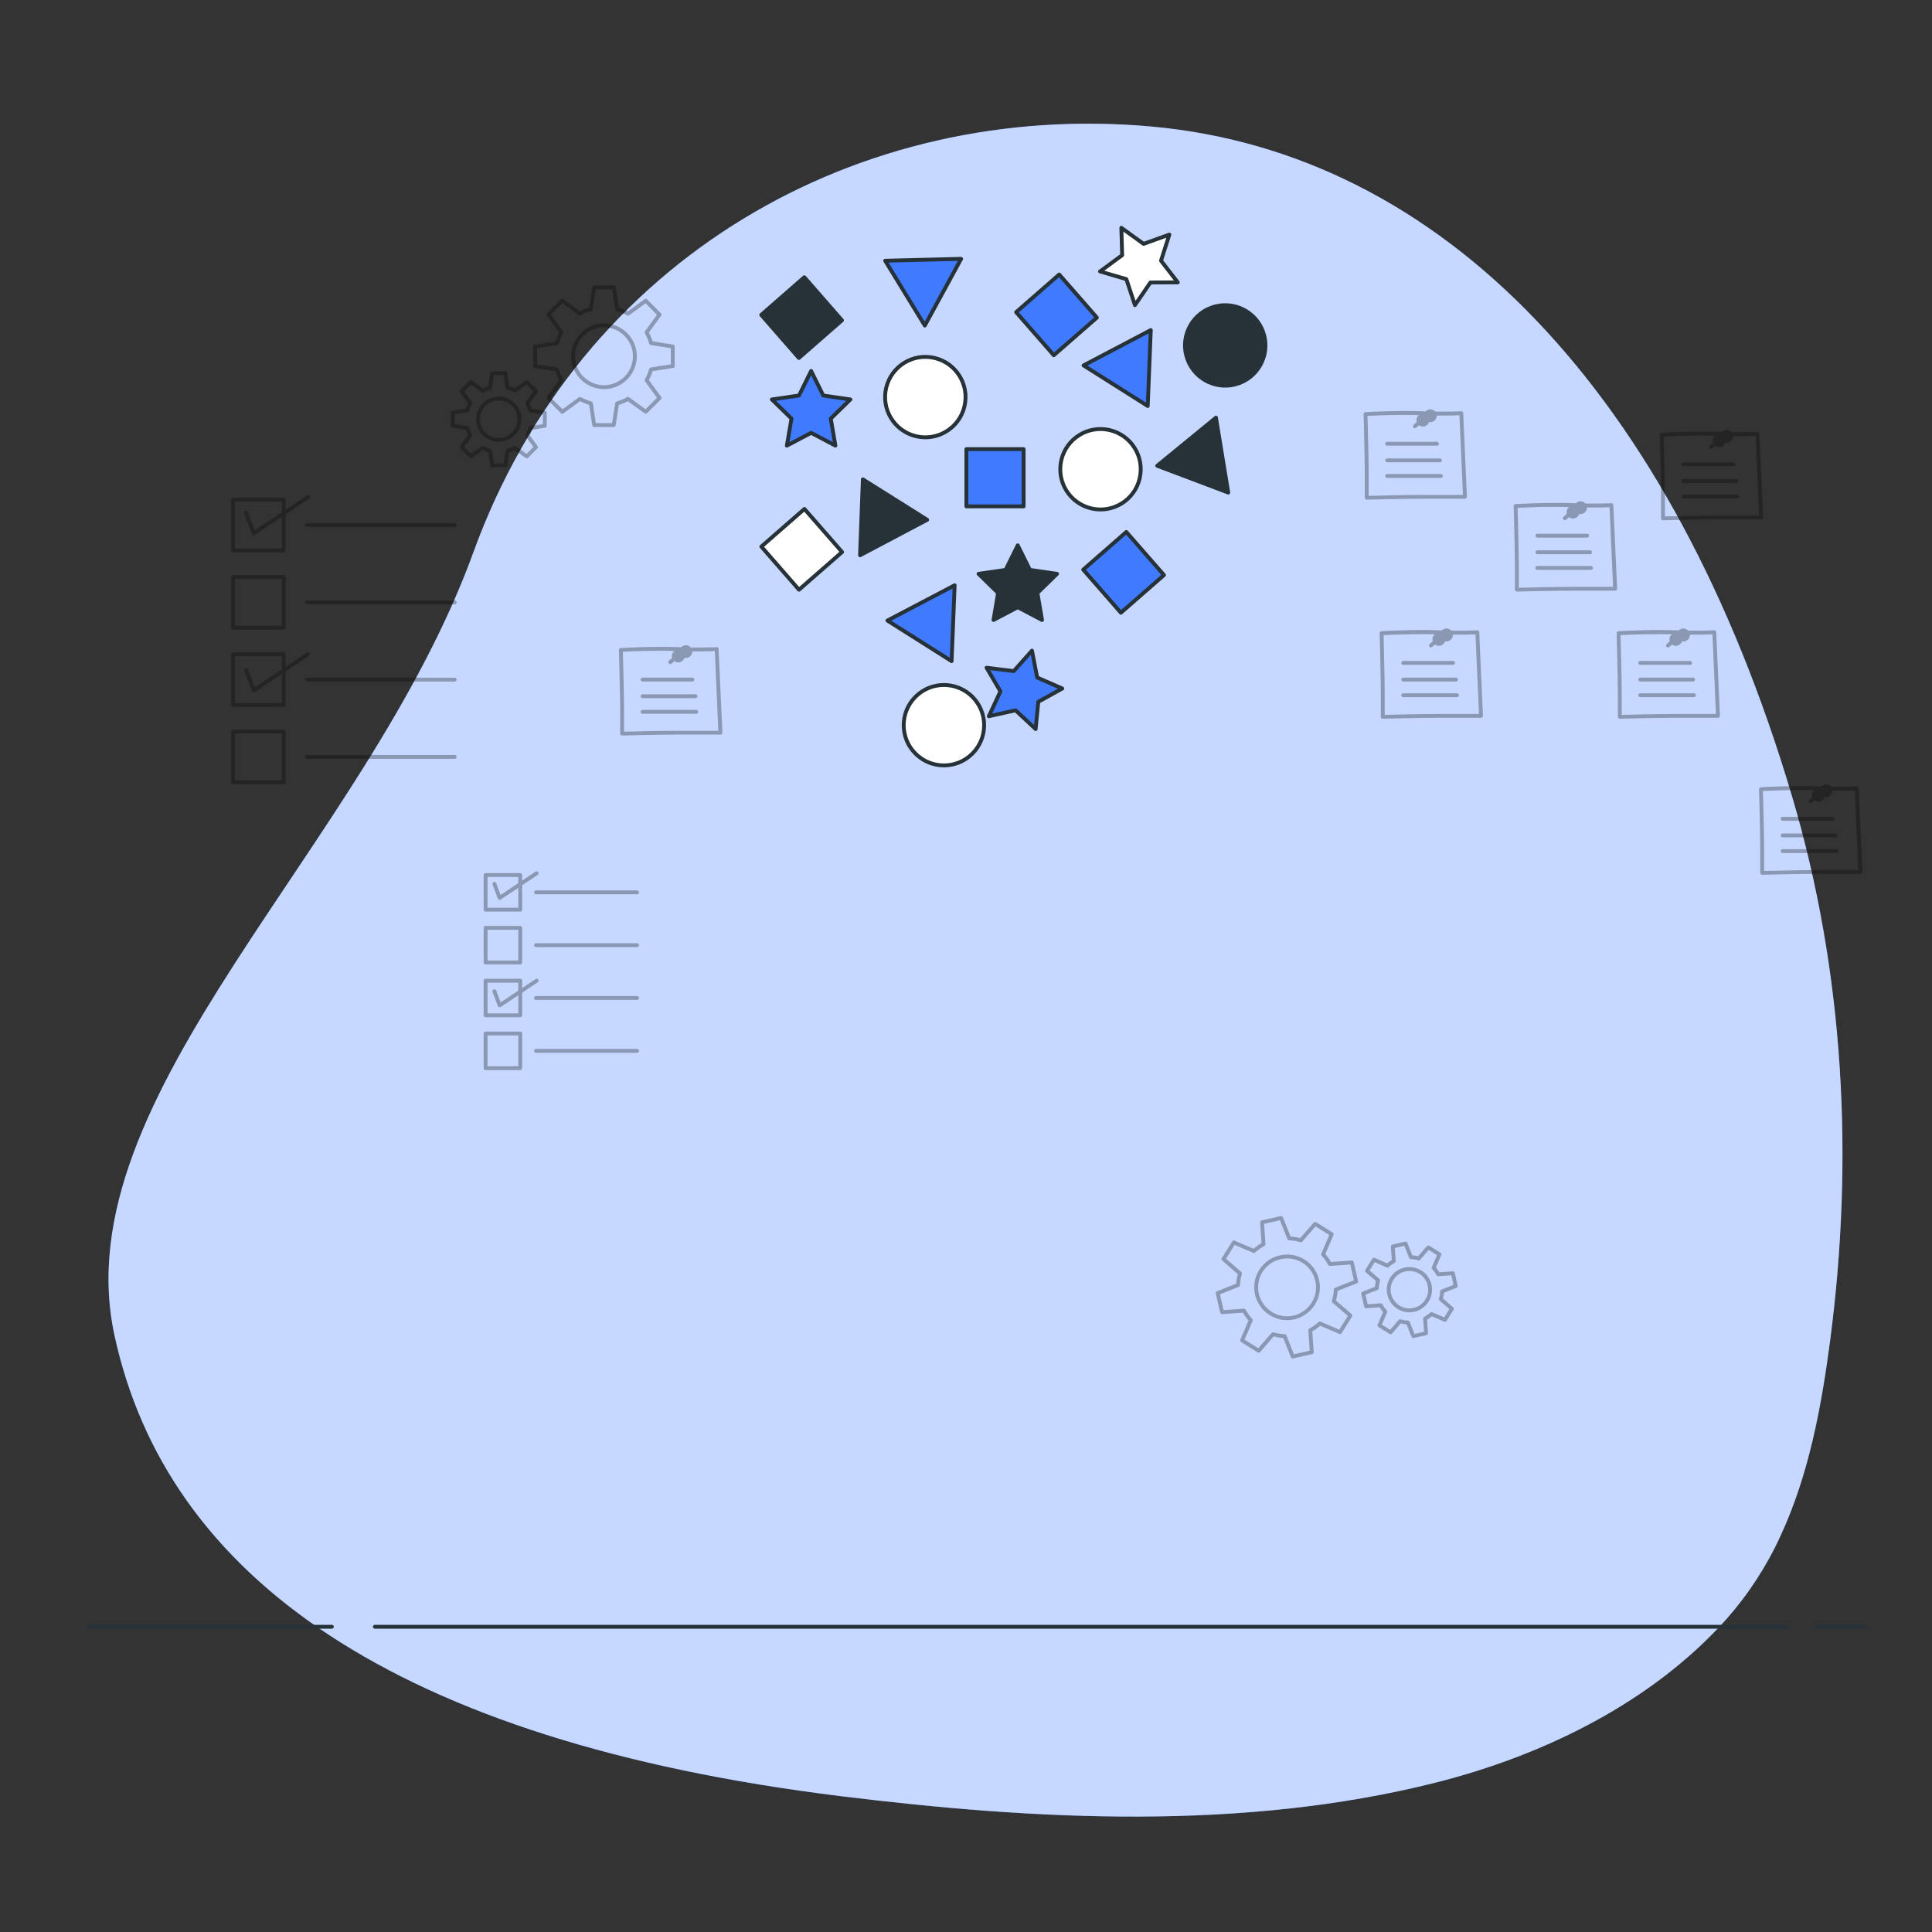 <?xml version="1.0" encoding="UTF-8" standalone="no"?>
<!DOCTYPE svg PUBLIC "-//W3C//DTD SVG 1.1//EN" "http://www.w3.org/Graphics/SVG/1.1/DTD/svg11.dtd">
<svg width="100%" height="100%" viewBox="0 0 500 500" version="1.1" xmlns="http://www.w3.org/2000/svg" xmlns:xlink="http://www.w3.org/1999/xlink" xml:space="preserve" xmlns:serif="http://www.serif.com/" style="fill-rule:evenodd;clip-rule:evenodd;stroke-linecap:round;stroke-linejoin:round;">
    <rect x="0" y="0" width="500" height="500" fill="#333333" stroke="none"/>
    <g id="freepik--background-simple--inject-13">
        <path d="M460.78,397.51C468.11,381.73 471.36,364.18 473.61,347.13C479.81,300.13 477.34,251.77 463.76,206.04C432.81,101.76 373.29,39.5 297.89,32.74C222.49,25.98 150.27,66.5 122.49,143C94.71,219.5 16.14,283.31 29.63,345.58C43.12,407.85 101.86,450.58 217.73,464.86C268.21,471.07 321.64,473.86 371.35,461.39C399.72,454.26 427.61,440.47 446.78,419.04C452.478,412.589 457.195,405.335 460.78,397.51Z" style="fill:rgb(64,123,255);fill-rule:nonzero;"/>
        <path d="M460.78,397.51C468.11,381.73 471.36,364.18 473.61,347.13C479.81,300.13 477.34,251.77 463.76,206.04C432.81,101.76 373.29,39.5 297.89,32.74C222.49,25.98 150.27,66.5 122.49,143C94.71,219.5 16.14,283.31 29.63,345.58C43.12,407.85 101.86,450.58 217.73,464.86C268.21,471.07 321.64,473.86 371.35,461.39C399.72,454.26 427.61,440.47 446.78,419.04C452.478,412.589 457.195,405.335 460.78,397.51Z" style="fill:white;fill-opacity:0.7;fill-rule:nonzero;"/>
    </g>
    <g id="freepik--Floor--inject-13">
        <path d="M470.23,421L483,421" style="fill:none;fill-rule:nonzero;stroke:rgb(38,50,56);stroke-width:1px;"/>
        <path d="M97.01,421L462.53,421" style="fill:none;fill-rule:nonzero;stroke:rgb(38,50,56);stroke-width:1px;"/>
        <path d="M23,421L85.88,421" style="fill:none;fill-rule:nonzero;stroke:rgb(38,50,56);stroke-width:1px;"/>
    </g>
    <g id="freepik--geometric-shapes--inject-13">
        <rect x="250.1" y="116.24" width="14.81" height="14.81" style="fill:rgb(64,123,255);stroke:rgb(38,50,56);stroke-width:1px;"/>
        <g transform="matrix(0.753,-0.658,0.658,0.753,-25.81,227.82)">
            <rect x="283.44" y="140.91" width="14.81" height="14.81" style="fill:rgb(64,123,255);stroke:rgb(38,50,56);stroke-width:1px;"/>
        </g>
        <g transform="matrix(0.753,-0.658,0.658,0.753,-2.96,156.75)">
            <rect x="200.1" y="74.91" width="14.81" height="14.81" style="fill:rgb(38,50,56);stroke:rgb(38,50,56);stroke-width:1px;"/>
        </g>
        <g transform="matrix(0.753,-0.658,0.658,0.753,-42.41,171.54)">
            <rect x="200.1" y="134.91" width="14.81" height="14.81" style="fill:white;stroke:rgb(38,50,56);stroke-width:1px;"/>
        </g>
        <g transform="matrix(0.753,-0.658,0.658,0.753,13.75,199.98)">
            <rect x="266.1" y="74.24" width="14.81" height="14.81" style="fill:rgb(64,123,255);stroke:rgb(38,50,56);stroke-width:1px;"/>
        </g>
        <path d="M263.39,141.13L266.54,147.49L273.56,148.51L268.48,153.46L269.68,160.45L263.39,157.15L257.12,160.45L258.31,153.46L253.24,148.51L260.25,147.49L263.39,141.13Z" style="fill:rgb(38,50,56);fill-rule:nonzero;stroke:rgb(38,50,56);stroke-width:1px;"/>
        <path d="M209.92,96L213.06,102.36L220.08,103.38L215,108.33L216.2,115.33L209.92,112.02L203.64,115.33L204.84,108.33L199.76,103.38L206.78,102.36L209.92,96Z" style="fill:rgb(64,123,255);fill-rule:nonzero;stroke:rgb(38,50,56);stroke-width:1px;"/>
        <path d="M302.63,60.71L300.47,67.47L304.81,73.08L297.72,73.11L293.72,78.97L291.5,72.24L284.69,70.25L290.41,66.05L290.2,58.96L295.96,63.11L302.63,60.71Z" style="fill:white;fill-rule:nonzero;stroke:rgb(38,50,56);stroke-width:1px;"/>
        <path d="M255.32,172.81L262.36,173.68L267.07,168.38L268.42,175.34L274.92,178.19L268.71,181.62L268.02,188.68L262.83,183.83L255.91,185.36L258.91,178.93L255.32,172.81Z" style="fill:rgb(64,123,255);fill-rule:nonzero;stroke:rgb(38,50,56);stroke-width:1px;"/>
        <g transform="matrix(0.231,-0.973,0.973,0.231,100.9,370.46)">
            <circle cx="284.75" cy="121.41" r="10.41" style="fill:white;stroke:rgb(38,50,56);stroke-width:1px;"/>
        </g>
        <g transform="matrix(0.707,-0.707,0.707,0.707,-61.14,227.74)">
            <circle cx="244.33" cy="187.67" r="10.41" style="fill:white;stroke:rgb(38,50,56);stroke-width:1px;"/>
        </g>
        <g transform="matrix(0.937,-0.35,0.35,0.937,-11.18,116.72)">
            <circle cx="317" cy="89.25" r="10.41" style="fill:rgb(38,50,56);stroke:rgb(38,50,56);stroke-width:1px;"/>
        </g>
        <g transform="matrix(0.231,-0.973,0.973,0.231,84.19,311.99)">
            <circle cx="239.42" cy="102.75" r="10.41" style="fill:white;stroke:rgb(38,50,56);stroke-width:1px;"/>
        </g>
        <path d="M239.95,134.52L223.31,124.06L222.58,143.7L239.95,134.52Z" style="fill:rgb(38,50,56);fill-rule:nonzero;stroke:rgb(38,50,56);stroke-width:1px;"/>
        <path d="M317.87,127.48L314.69,108.09L299.49,120.54L317.87,127.48Z" style="fill:rgb(38,50,56);fill-rule:nonzero;stroke:rgb(38,50,56);stroke-width:1px;"/>
        <path d="M246.27,171.1L247.06,151.47L229.66,160.6L246.27,171.1Z" style="fill:rgb(64,123,255);fill-rule:nonzero;stroke:rgb(38,50,56);stroke-width:1px;"/>
        <path d="M297.03,105.07L297.82,85.43L280.42,94.57L297.03,105.07Z" style="fill:rgb(64,123,255);fill-rule:nonzero;stroke:rgb(38,50,56);stroke-width:1px;"/>
        <path d="M229.09,67.48L239.34,84.25L248.74,66.99L229.09,67.48Z" style="fill:rgb(64,123,255);fill-rule:nonzero;stroke:rgb(38,50,56);stroke-width:1px;"/>
    </g>
    <g id="freepik--Graphics--inject-13">
        <g opacity="0.3">
            <path d="M392.56,153.1C392.286,153.1 392.06,152.874 392.06,152.6L392.06,146.11C392.06,142.79 391.75,131.11 391.74,130.97C391.734,130.703 391.943,130.476 392.21,130.46C392.29,130.46 400.26,129.98 406.88,130.22C413.5,130.46 416.95,130.22 416.99,130.22C417.125,130.217 417.256,130.264 417.36,130.35C417.462,130.438 417.52,130.566 417.52,130.7L418.52,152.34C418.521,152.476 418.471,152.608 418.38,152.71C418.285,152.806 418.155,152.86 418.02,152.86L406.54,152.86C402.15,152.86 392.67,153.1 392.54,153.1L392.56,153.1ZM392.76,131.43C392.82,133.69 393.06,143.17 393.06,146.11L393.06,152.11C395.06,152.06 402.73,151.88 406.54,151.88L417.46,151.88L416.55,131.27C415.34,131.32 412.03,131.43 406.84,131.27C401.2,131 394.58,131.33 392.76,131.43Z" style="fill-rule:nonzero;"/>
            <path d="M408.75,132.53C408.745,131.623 407.997,130.88 407.09,130.88C406.179,130.88 405.43,131.629 405.43,132.54C405.43,133.451 406.179,134.2 407.09,134.2C407.09,134.2 407.09,134.2 407.09,134.2C408.001,134.2 408.75,133.451 408.75,132.54C408.75,132.537 408.75,132.533 408.75,132.53Z" style="fill-rule:nonzero;"/>
            <circle cx="409.03" cy="131.39" r="1.66"/>
            <path d="M405,134.61C404.859,134.612 404.725,134.554 404.63,134.45C404.535,134.356 404.482,134.228 404.482,134.095C404.482,133.962 404.535,133.834 404.63,133.74L405.77,132.74C405.864,132.645 405.992,132.592 406.125,132.592C406.258,132.592 406.386,132.645 406.48,132.74C406.575,132.834 406.628,132.962 406.628,133.095C406.628,133.228 406.575,133.356 406.48,133.45L405.34,134.45C405.252,134.545 405.13,134.603 405,134.61Z" style="fill-rule:nonzero;"/>
            <path d="M410.75,139.13L397.86,139.13C397.586,139.13 397.36,138.904 397.36,138.63C397.36,138.356 397.586,138.13 397.86,138.13L410.75,138.13C411.024,138.13 411.25,138.356 411.25,138.63C411.25,138.904 411.024,139.13 410.75,139.13Z" style="fill-rule:nonzero;"/>
            <path d="M411.51,143.43L397.86,143.43C397.586,143.43 397.36,143.204 397.36,142.93C397.36,142.656 397.586,142.43 397.86,142.43L411.51,142.43C411.784,142.43 412.01,142.656 412.01,142.93C412.01,143.204 411.784,143.43 411.51,143.43Z" style="fill-rule:nonzero;"/>
            <path d="M411.77,147.48L397.86,147.48C397.586,147.48 397.36,147.254 397.36,146.98C397.36,146.706 397.586,146.48 397.86,146.48L411.77,146.48C412.044,146.48 412.27,146.706 412.27,146.98C412.265,147.252 412.042,147.475 411.77,147.48Z" style="fill-rule:nonzero;"/>
        </g>
        <g opacity="0.3">
            <path d="M456.05,226.39C455.92,226.391 455.794,226.341 455.7,226.25C455.604,226.155 455.55,226.025 455.55,225.89L455.55,219.4C455.55,216.07 455.24,204.4 455.23,204.26C455.224,203.991 455.432,203.761 455.7,203.74C455.78,203.74 463.75,203.26 470.36,203.5C476.97,203.74 480.44,203.5 480.48,203.5C480.615,203.497 480.746,203.544 480.85,203.63C480.95,203.719 481.008,203.846 481.01,203.98L482.01,225.63C482.011,225.763 481.961,225.892 481.87,225.99C481.776,226.088 481.646,226.146 481.51,226.15L470,226.15C465.61,226.15 456.13,226.39 456,226.39L456.05,226.39ZM456.25,204.72C456.31,206.97 456.55,216.45 456.55,219.4L456.55,225.4C458.55,225.4 466.22,225.17 470.03,225.17L480.94,225.17L480.04,204.55C478.83,204.61 475.52,204.71 470.33,204.55C464.69,204.3 458.06,204.62 456.25,204.72Z" style="fill-rule:nonzero;"/>
            <path d="M472.24,205.82C472.24,204.909 471.491,204.16 470.58,204.16C469.669,204.16 468.92,204.909 468.92,205.82C468.92,206.731 469.669,207.48 470.58,207.48C471.491,207.48 472.24,206.731 472.24,205.82Z" style="fill-rule:nonzero;"/>
            <path d="M474.18,204.68C474.18,203.769 473.431,203.02 472.52,203.02C471.609,203.02 470.86,203.769 470.86,204.68C470.86,205.591 471.609,206.34 472.52,206.34C473.431,206.34 474.18,205.591 474.18,204.68Z" style="fill-rule:nonzero;"/>
            <path d="M468.53,207.9C468.529,207.9 468.528,207.9 468.526,207.9C468.252,207.9 468.026,207.674 468.026,207.4C468.026,207.259 468.086,207.125 468.19,207.03L469.33,206.03C469.424,205.934 469.553,205.88 469.687,205.88C469.961,205.88 470.187,206.106 470.187,206.38C470.187,206.532 470.118,206.675 470,206.77L468.86,207.77C468.772,207.856 468.653,207.903 468.53,207.9Z" style="fill-rule:nonzero;"/>
            <path d="M474.24,212.41L461.34,212.41C461.066,212.41 460.84,212.184 460.84,211.91C460.845,211.638 461.068,211.415 461.34,211.41L474.24,211.41C474.514,211.41 474.74,211.636 474.74,211.91C474.74,212.184 474.514,212.41 474.24,212.41Z" style="fill-rule:nonzero;"/>
            <path d="M475,216.71L461.34,216.71C461.066,216.71 460.84,216.484 460.84,216.21C460.845,215.938 461.068,215.715 461.34,215.71L475,215.71C475.274,215.71 475.5,215.936 475.5,216.21C475.5,216.484 475.274,216.71 475,216.71Z" style="fill-rule:nonzero;"/>
            <path d="M475.25,220.76L461.34,220.76C461.066,220.76 460.84,220.534 460.84,220.26C460.84,219.986 461.066,219.76 461.34,219.76L475.25,219.76C475.524,219.76 475.75,219.986 475.75,220.26C475.75,220.534 475.524,220.76 475.25,220.76Z" style="fill-rule:nonzero;"/>
        </g>
        <g opacity="0.3">
            <path d="M161,190.35C160.87,190.351 160.744,190.301 160.65,190.21C160.556,190.113 160.502,189.985 160.5,189.85L160.5,183.36C160.5,180.04 160.19,168.36 160.18,168.22C160.174,167.953 160.383,167.726 160.65,167.71C160.73,167.71 168.7,167.22 175.31,167.47C181.92,167.72 185.39,167.47 185.43,167.47C185.564,167.458 185.698,167.502 185.8,167.59C185.9,167.679 185.958,167.806 185.96,167.94L186.96,189.59C186.961,189.726 186.911,189.858 186.82,189.96C186.725,190.056 186.595,190.11 186.46,190.11L175,190.11C170.61,190.11 161.13,190.35 161,190.35ZM161.2,168.68C161.26,170.94 161.5,180.41 161.5,183.36L161.5,189.36C163.5,189.31 171.17,189.13 174.98,189.13L185.9,189.13L185,168.51C183.79,168.57 180.48,168.67 175.29,168.51C169.65,168.26 163,168.58 161.21,168.68L161.2,168.68Z" style="fill-rule:nonzero;"/>
            <path d="M177.2,169.78C177.2,168.869 176.451,168.12 175.54,168.12C174.629,168.12 173.88,168.869 173.88,169.78C173.88,170.691 174.629,171.44 175.54,171.44C176.451,171.44 177.2,170.691 177.2,169.78Z" style="fill-rule:nonzero;"/>
            <path d="M179.14,168.64C179.14,167.729 178.391,166.98 177.48,166.98C176.569,166.98 175.82,167.729 175.82,168.64C175.82,169.551 176.569,170.3 177.48,170.3C178.391,170.3 179.14,169.551 179.14,168.64Z" style="fill-rule:nonzero;"/>
            <path d="M173.49,171.86C173.349,171.862 173.215,171.804 173.12,171.7C173.025,171.606 172.972,171.478 172.972,171.345C172.972,171.212 173.025,171.084 173.12,170.99L174.26,169.99C174.354,169.895 174.482,169.842 174.615,169.842C174.748,169.842 174.876,169.895 174.97,169.99C175.065,170.084 175.118,170.212 175.118,170.345C175.118,170.478 175.065,170.606 174.97,170.7L173.83,171.7C173.745,171.799 173.621,171.858 173.49,171.86Z" style="fill-rule:nonzero;"/>
            <path d="M179.2,176.38L166.3,176.38C166.028,176.375 165.805,176.152 165.8,175.88C165.8,175.606 166.026,175.38 166.3,175.38L179.2,175.38C179.474,175.38 179.7,175.606 179.7,175.88C179.7,176.154 179.474,176.38 179.2,176.38Z" style="fill-rule:nonzero;"/>
            <path d="M180,180.68L166.3,180.68C166.028,180.675 165.805,180.452 165.8,180.18C165.8,179.906 166.026,179.68 166.3,179.68L180,179.68C180.274,179.68 180.5,179.906 180.5,180.18C180.5,180.454 180.274,180.68 180,180.68Z" style="fill-rule:nonzero;"/>
            <path d="M180.21,184.72L166.3,184.72C166.026,184.72 165.8,184.494 165.8,184.22C165.805,183.948 166.028,183.725 166.3,183.72L180.21,183.72C180.484,183.72 180.71,183.946 180.71,184.22C180.71,184.494 180.484,184.72 180.21,184.72Z" style="fill-rule:nonzero;"/>
        </g>
        <g opacity="0.3">
            <path d="M357.86,186C357.733,185.999 357.611,185.949 357.52,185.86C357.418,185.768 357.359,185.637 357.36,185.5L357.36,179.01C357.36,175.69 357.05,164.01 357.05,163.87C357.044,163.603 357.253,163.376 357.52,163.36C357.6,163.36 365.52,162.88 372.18,163.12C378.84,163.36 382.26,163.12 382.29,163.12C382.425,163.117 382.556,163.164 382.66,163.25C382.761,163.34 382.822,163.466 382.83,163.6L383.78,185.24C383.79,185.378 383.739,185.513 383.64,185.61C383.547,185.709 383.416,185.763 383.28,185.76L371.84,185.76C367.45,185.76 357.97,186 357.84,186L357.86,186ZM358.06,164.33C358.12,166.59 358.36,176.07 358.36,179.01L358.36,185.01C360.41,184.96 368.03,184.78 371.84,184.78L382.76,184.78L381.85,164.17C380.65,164.22 377.33,164.33 372.14,164.17C366.5,164 359.88,164.27 358.06,164.37L358.06,164.33Z" style="fill-rule:nonzero;"/>
            <path d="M374.06,165.47C374.06,164.554 373.306,163.8 372.39,163.8C371.474,163.8 370.72,164.554 370.72,165.47C370.72,166.386 371.474,167.14 372.39,167.14C373.306,167.14 374.06,166.386 374.06,165.47Z" style="fill-rule:nonzero;"/>
            <path d="M376,164.33C376,163.414 375.246,162.66 374.33,162.66C373.414,162.66 372.66,163.414 372.66,164.33C372.66,165.246 373.414,166 374.33,166C374.333,166 374.337,166 374.34,166C375.251,166 376,165.251 376,164.34C376,164.337 376,164.333 376,164.33Z" style="fill-rule:nonzero;"/>
            <path d="M370.34,167.56C370.198,167.557 370.064,167.496 369.97,167.39C369.779,167.193 369.779,166.877 369.97,166.68L371.11,165.68C371.202,165.586 371.328,165.533 371.46,165.533C371.592,165.533 371.718,165.586 371.81,165.68C371.905,165.774 371.958,165.902 371.958,166.035C371.958,166.168 371.905,166.296 371.81,166.39L370.67,167.39C370.583,167.483 370.466,167.543 370.34,167.56Z" style="fill-rule:nonzero;"/>
            <path d="M376.06,172.07L363.16,172.07C362.886,172.07 362.66,171.844 362.66,171.57C362.66,171.296 362.886,171.07 363.16,171.07L376.06,171.07C376.334,171.07 376.56,171.296 376.56,171.57C376.56,171.844 376.334,172.07 376.06,172.07Z" style="fill-rule:nonzero;"/>
            <path d="M376.82,176.37L363.16,176.37C362.886,176.37 362.66,176.144 362.66,175.87C362.66,175.596 362.886,175.37 363.16,175.37L376.82,175.37C377.094,175.37 377.32,175.596 377.32,175.87C377.32,176.144 377.094,176.37 376.82,176.37Z" style="fill-rule:nonzero;"/>
            <path d="M377.07,180.42L363.16,180.42C362.886,180.42 362.66,180.194 362.66,179.92C362.66,179.646 362.886,179.42 363.16,179.42L377.07,179.42C377.344,179.42 377.57,179.646 377.57,179.92C377.57,180.194 377.344,180.42 377.07,180.42Z" style="fill-rule:nonzero;"/>
        </g>
        <g opacity="0.3">
            <path d="M419.2,186C419.07,186.001 418.944,185.951 418.85,185.86C418.751,185.767 418.697,185.636 418.7,185.5L418.7,179.01C418.7,175.69 418.38,164.01 418.38,163.87C418.374,163.603 418.583,163.376 418.85,163.36C418.93,163.36 426.85,162.88 433.51,163.12C440.17,163.36 443.59,163.12 443.63,163.12C443.762,163.117 443.89,163.163 443.99,163.25C444.091,163.34 444.152,163.466 444.16,163.6L445.11,185.24C445.119,185.376 445.072,185.51 444.98,185.61C444.882,185.708 444.749,185.762 444.61,185.76L433.18,185.76C428.79,185.76 419.31,186 419.18,186L419.2,186ZM419.39,164.33C419.45,166.59 419.7,176.07 419.7,179.01L419.7,185.01C421.7,184.96 429.37,184.78 433.18,184.78L444.09,184.78L443.18,164.17C441.98,164.22 438.67,164.33 433.48,164.17C427.84,164 421.21,164.27 419.39,164.37L419.39,164.33Z" style="fill-rule:nonzero;"/>
            <path d="M435.39,165.47C435.39,164.554 434.636,163.8 433.72,163.8C432.804,163.8 432.05,164.554 432.05,165.47C432.05,166.386 432.804,167.14 433.72,167.14C433.723,167.14 433.727,167.14 433.73,167.14C434.642,167.135 435.39,166.382 435.39,165.47Z" style="fill-rule:nonzero;"/>
            <path d="M437.33,164.33C437.33,163.414 436.576,162.66 435.66,162.66C434.744,162.66 433.99,163.414 433.99,164.33C433.99,165.246 434.744,166 435.66,166C435.663,166 435.67,166 435.67,166C436.581,166 437.33,165.251 437.33,164.34C437.33,164.337 437.33,164.333 437.33,164.33Z" style="fill-rule:nonzero;"/>
            <path d="M431.68,167.56C431.675,167.56 431.67,167.56 431.665,167.56C431.39,167.56 431.165,167.335 431.165,167.06C431.165,166.914 431.229,166.775 431.34,166.68L432.48,165.68C432.574,165.584 432.703,165.53 432.837,165.53C433.111,165.53 433.337,165.756 433.337,166.03C433.337,166.182 433.268,166.325 433.15,166.42L432.01,167.42C431.92,167.504 431.803,167.553 431.68,167.56Z" style="fill-rule:nonzero;"/>
            <path d="M437.39,172.07L424.49,172.07C424.216,172.07 423.99,171.844 423.99,171.57C423.99,171.296 424.216,171.07 424.49,171.07L437.39,171.07C437.664,171.07 437.89,171.296 437.89,171.57C437.89,171.844 437.664,172.07 437.39,172.07Z" style="fill-rule:nonzero;"/>
            <path d="M438.15,176.37L424.49,176.37C424.216,176.37 423.99,176.144 423.99,175.87C423.99,175.596 424.216,175.37 424.49,175.37L438.15,175.37C438.424,175.37 438.65,175.596 438.65,175.87C438.65,176.144 438.424,176.37 438.15,176.37Z" style="fill-rule:nonzero;"/>
            <path d="M438.4,180.42L424.49,180.42C424.218,180.415 423.995,180.192 423.99,179.92C423.99,179.646 424.216,179.42 424.49,179.42L438.4,179.42C438.674,179.42 438.9,179.646 438.9,179.92C438.9,180.194 438.674,180.42 438.4,180.42Z" style="fill-rule:nonzero;"/>
        </g>
        <g opacity="0.3">
            <path d="M430.38,134.65C430.248,134.647 430.123,134.593 430.03,134.5C429.933,134.41 429.878,134.283 429.88,134.15L429.88,127.65C429.88,124.33 429.57,112.65 429.56,112.51C429.553,112.253 429.745,112.031 430,112C430.08,112 438.05,111.52 444.66,111.76C451.27,112 454.74,111.76 454.78,111.76C454.915,111.757 455.046,111.804 455.15,111.89C455.252,111.978 455.31,112.106 455.31,112.24L456.31,133.88C456.311,134.016 456.261,134.148 456.17,134.25C456.075,134.346 455.945,134.4 455.81,134.4L444.36,134.4C439.97,134.4 430.49,134.64 430.36,134.65L430.38,134.65ZM430.58,112.97C430.64,115.23 430.88,124.71 430.88,127.65L430.88,133.65C432.88,133.65 440.55,133.42 444.36,133.42L455.27,133.42L454.37,112.81C453.16,112.81 449.85,112.97 444.66,112.81C439,112.56 432.39,112.87 430.58,113L430.58,112.97Z" style="fill-rule:nonzero;"/>
            <path d="M446.57,114.07C446.565,113.163 445.817,112.42 444.91,112.42C443.999,112.42 443.25,113.169 443.25,114.08C443.25,114.991 443.999,115.74 444.91,115.74C444.91,115.74 444.91,115.74 444.91,115.74C445.821,115.74 446.57,114.991 446.57,114.08C446.57,114.077 446.57,114.073 446.57,114.07Z" style="fill-rule:nonzero;"/>
            <circle cx="446.85" cy="112.93" r="1.66"/>
            <path d="M442.86,116.16C442.718,116.158 442.584,116.097 442.49,115.99C442.395,115.896 442.342,115.768 442.342,115.635C442.342,115.502 442.395,115.374 442.49,115.28L443.63,114.28C443.724,114.185 443.852,114.132 443.985,114.132C444.118,114.132 444.246,114.185 444.34,114.28C444.435,114.374 444.488,114.502 444.488,114.635C444.488,114.768 444.435,114.896 444.34,114.99L443.2,115.99C443.113,116.088 442.991,116.149 442.86,116.16Z" style="fill-rule:nonzero;"/>
            <path d="M448.57,120.67L435.67,120.67C435.396,120.67 435.17,120.444 435.17,120.17C435.17,119.896 435.396,119.67 435.67,119.67L448.57,119.67C448.844,119.67 449.07,119.896 449.07,120.17C449.07,120.444 448.844,120.67 448.57,120.67Z" style="fill-rule:nonzero;"/>
            <path d="M449.33,125L435.67,125C435.396,125 435.17,124.774 435.17,124.5C435.17,124.226 435.396,124 435.67,124L449.33,124C449.604,124 449.83,124.226 449.83,124.5C449.83,124.774 449.604,125 449.33,125Z" style="fill-rule:nonzero;"/>
            <path d="M449.58,129L435.67,129C435.398,128.995 435.175,128.772 435.17,128.5C435.17,128.226 435.396,128 435.67,128L449.58,128C449.854,128 450.08,128.226 450.08,128.5C450.08,128.774 449.854,129 449.58,129Z" style="fill-rule:nonzero;"/>
        </g>
        <g opacity="0.3">
            <path d="M353.71,129.31C353.436,129.31 353.21,129.084 353.21,128.81L353.21,122.32C353.21,119 352.9,107.32 352.9,107.18C352.9,107.173 352.9,107.166 352.9,107.16C352.9,106.898 353.109,106.68 353.37,106.67C353.44,106.67 361.37,106.19 368.03,106.43C374.69,106.67 378.11,106.43 378.14,106.43C378.274,106.418 378.408,106.462 378.51,106.55C378.609,106.641 378.67,106.766 378.68,106.9L379.63,128.55C379.64,128.688 379.589,128.823 379.49,128.92C379.397,129.019 379.266,129.073 379.13,129.07L367.69,129.07C363.3,129.07 353.82,129.31 353.69,129.31L353.71,129.31ZM353.91,107.64C353.97,109.9 354.21,119.37 354.21,122.32L354.21,128.32C356.26,128.27 363.88,128.09 367.69,128.09L378.61,128.09L377.7,107.47C376.49,107.53 373.18,107.63 367.99,107.47C362.35,107.22 355.73,107.54 353.91,107.64Z" style="fill-rule:nonzero;"/>
            <circle cx="368.24" cy="108.74" r="1.66"/>
            <path d="M371.84,107.6C371.84,106.689 371.091,105.94 370.18,105.94C369.269,105.94 368.52,106.689 368.52,107.6C368.52,108.511 369.269,109.26 370.18,109.26C371.091,109.26 371.84,108.511 371.84,107.6Z" style="fill-rule:nonzero;"/>
            <path d="M366.19,110.82C366.049,110.822 365.915,110.764 365.82,110.66C365.725,110.566 365.672,110.438 365.672,110.305C365.672,110.172 365.725,110.044 365.82,109.95L366.96,108.95C367.052,108.868 367.171,108.822 367.295,108.822C367.571,108.822 367.798,109.049 367.798,109.325C367.798,109.468 367.737,109.605 367.63,109.7L366.49,110.7C366.406,110.772 366.301,110.814 366.19,110.82Z" style="fill-rule:nonzero;"/>
            <path d="M371.91,115.34L359,115.34C358.726,115.34 358.5,115.114 358.5,114.84C358.5,114.566 358.726,114.34 359,114.34L371.9,114.34C372.174,114.34 372.4,114.566 372.4,114.84C372.395,115.109 372.178,115.33 371.91,115.34Z" style="fill-rule:nonzero;"/>
            <path d="M372.66,119.64L359,119.64C358.726,119.64 358.5,119.414 358.5,119.14C358.5,118.866 358.726,118.64 359,118.64L372.65,118.64C372.924,118.64 373.15,118.866 373.15,119.14C373.15,119.411 372.931,119.635 372.66,119.64Z" style="fill-rule:nonzero;"/>
            <path d="M372.92,123.68L359,123.68C358.726,123.68 358.5,123.454 358.5,123.18C358.5,122.906 358.726,122.68 359,122.68L372.91,122.68C373.182,122.685 373.405,122.908 373.41,123.18C373.41,123.451 373.191,123.675 372.92,123.68Z" style="fill-rule:nonzero;"/>
        </g>
        <g opacity="0.3">
            <rect x="60.33" y="129.33" width="13.1" height="13.1" style="fill:none;stroke:black;stroke-width:1px;"/>
            <path d="M79.44,135.89L117.67,135.89" style="fill:none;fill-rule:nonzero;stroke:black;stroke-width:1px;"/>
            <rect x="60.33" y="149.33" width="13.1" height="13.1" style="fill:none;stroke:black;stroke-width:1px;"/>
            <path d="M79.44,155.89L117.67,155.89" style="fill:none;fill-rule:nonzero;stroke:black;stroke-width:1px;"/>
            <rect x="60.33" y="169.33" width="13.1" height="13.1" style="fill:none;stroke:black;stroke-width:1px;"/>
            <path d="M79.44,175.89L117.67,175.89" style="fill:none;fill-rule:nonzero;stroke:black;stroke-width:1px;"/>
            <rect x="60.33" y="189.33" width="13.1" height="13.1" style="fill:none;stroke:black;stroke-width:1px;"/>
            <path d="M79.44,195.89L117.67,195.89" style="fill:none;fill-rule:nonzero;stroke:black;stroke-width:1px;"/>
            <path d="M63.67,173.33L65.67,178.67L79.67,169.33" style="fill:none;fill-rule:nonzero;stroke:black;stroke-width:1px;"/>
            <path d="M63.67,132.67L65.67,138L79.67,128.67" style="fill:none;fill-rule:nonzero;stroke:black;stroke-width:1px;"/>
        </g>
        <g opacity="0.3">
            <rect x="125.67" y="226.46" width="8.96" height="8.96" style="fill:none;stroke:black;stroke-width:1px;"/>
            <path d="M138.73,230.94L164.87,230.94" style="fill:none;fill-rule:nonzero;stroke:black;stroke-width:1px;"/>
            <rect x="125.67" y="240.13" width="8.96" height="8.96" style="fill:none;stroke:black;stroke-width:1px;"/>
            <path d="M138.73,244.61L164.87,244.61" style="fill:none;fill-rule:nonzero;stroke:black;stroke-width:1px;"/>
            <rect x="125.67" y="253.8" width="8.96" height="8.96" style="fill:none;stroke:black;stroke-width:1px;"/>
            <path d="M138.73,258.28L164.87,258.28" style="fill:none;fill-rule:nonzero;stroke:black;stroke-width:1px;"/>
            <rect x="125.67" y="267.48" width="8.96" height="8.96" style="fill:none;stroke:black;stroke-width:1px;"/>
            <path d="M138.73,271.96L164.87,271.96" style="fill:none;fill-rule:nonzero;stroke:black;stroke-width:1px;"/>
            <path d="M127.95,256.54L129.31,260.19L138.88,253.8" style="fill:none;fill-rule:nonzero;stroke:black;stroke-width:1px;"/>
            <path d="M127.95,228.74L129.31,232.38L138.88,226" style="fill:none;fill-rule:nonzero;stroke:black;stroke-width:1px;"/>
        </g>
        <path d="M174.11,94.73L174.11,89.67L168.5,88.79C168.222,87.818 167.833,86.882 167.34,86L170.69,81.42L167.11,77.84L162.53,81.19C161.644,80.677 160.696,80.277 159.71,80L158.84,74.38L153.78,74.38L152.91,80C151.925,80.265 150.977,80.655 150.09,81.16L145.51,77.81L141.93,81.39L145.28,86C144.777,86.884 144.387,87.828 144.12,88.81L138.51,89.69L138.51,94.75L144.12,95.62C144.386,96.602 144.776,97.546 145.28,98.43L141.93,103L145.51,106.57L150.09,103.23C150.981,103.726 151.928,104.115 152.91,104.39L153.78,110L158.84,110L159.71,104.39C160.692,104.114 161.638,103.725 162.53,103.23L167.11,106.57L170.69,103L167.34,98.41C167.836,97.522 168.226,96.579 168.5,95.6L174.11,94.73ZM156.31,100.2C151.921,100.2 148.31,96.589 148.31,92.2C148.31,87.811 151.921,84.2 156.31,84.2C160.699,84.2 164.31,87.811 164.31,92.2C164.31,96.589 160.699,100.2 156.31,100.2Z" style="fill:none;fill-rule:nonzero;stroke:black;stroke-opacity:0.3;stroke-width:1px;"/>
        <path d="M141,110.2L141,106.81L137.24,106.23C137.063,105.571 136.804,104.936 136.47,104.34L138.71,101.28L136.31,98.88L133.25,101.12C132.654,100.786 132.019,100.527 131.36,100.35L130.78,96.59L127.39,96.59L126.81,100.35C126.154,100.527 125.522,100.786 124.93,101.12L121.86,98.88L119.47,101.28L121.71,104.34C121.369,104.933 121.106,105.569 120.93,106.23L117.17,106.81L117.17,110.2L120.93,110.78C121.106,111.438 121.369,112.07 121.71,112.66L119.47,115.73L121.86,118.12L124.93,115.88C125.52,116.221 126.152,116.484 126.81,116.66L127.39,120.42L130.78,120.42L131.36,116.66C132.021,116.484 132.657,116.221 133.25,115.88L136.31,118.12L138.71,115.73L136.47,112.66C136.804,112.068 137.063,111.436 137.24,110.78L141,110.2ZM129.09,113.86C129.087,113.86 129.083,113.86 129.08,113.86C126.14,113.86 123.72,111.44 123.72,108.5C123.72,105.56 126.14,103.14 129.08,103.14C132.02,103.14 134.44,105.56 134.44,108.5C134.44,111.437 132.027,113.855 129.09,113.86Z" style="fill:none;fill-rule:nonzero;stroke:black;stroke-opacity:0.3;stroke-width:1px;"/>
        <path d="M319.32,321.55L316.63,325.84L320.92,329.56C320.632,330.536 320.461,331.543 320.41,332.56L315.14,334.66L316.27,339.59L321.93,339.19C322.418,340.085 323.012,340.918 323.7,341.67L321.46,346.89L325.74,349.58L329.46,345.29C330.437,345.577 331.443,345.748 332.46,345.8L334.56,351.07L339.49,349.94L339.09,344.28C339.987,343.796 340.821,343.201 341.57,342.51L346.79,344.75L349.48,340.47L345.18,336.75C345.475,335.775 345.65,334.767 345.7,333.75L350.97,331.65L349.84,326.72L344.18,327.12C343.69,326.226 343.096,325.394 342.41,324.64L344.65,319.42L340.36,316.74L336.65,321C335.676,320.702 334.668,320.53 333.65,320.49L331.55,315.21L326.62,316.34L327,322C326.105,322.484 325.272,323.075 324.52,323.76L319.32,321.55ZM337.32,326.37C339.663,327.829 341.091,330.401 341.091,333.161C341.091,337.549 337.48,341.161 333.091,341.161C328.702,341.161 325.091,337.549 325.091,333.161C325.091,331.653 325.517,330.176 326.32,328.9C328.65,325.203 333.599,324.064 337.31,326.37L337.32,326.37Z" style="fill:none;fill-rule:nonzero;stroke:black;stroke-opacity:0.3;stroke-width:1px;"/>
        <path d="M355.59,326L353.79,328.87L356.66,331.36C356.469,332.011 356.354,332.682 356.32,333.36L352.79,334.77L353.55,338.07L357.34,337.8C357.664,338.399 358.06,338.957 358.52,339.46L357,343L359.87,344.8L362.36,341.93C363.01,342.126 363.682,342.241 364.36,342.27L365.77,345.8L369.07,345.04L368.8,341.26C369.4,340.933 369.958,340.534 370.46,340.07L373.95,341.57L375.75,338.71L372.88,336.22C373.07,335.569 373.184,334.898 373.22,334.22L376.75,332.81L375.99,329.51L372.2,329.78C371.876,329.181 371.48,328.623 371.02,328.12L372.52,324.63L369.65,322.83L367.16,325.7C366.51,325.504 365.838,325.389 365.16,325.36L363.75,321.83L360.45,322.59L360.72,326.37C360.122,326.7 359.565,327.1 359.06,327.56L355.59,326ZM367.59,329.22C369.157,330.198 370.112,331.92 370.112,333.767C370.112,336.707 367.692,339.127 364.752,339.127C361.811,339.127 359.392,336.707 359.392,333.767C359.392,332.76 359.675,331.773 360.21,330.92C361.19,329.364 362.906,328.417 364.745,328.417C365.767,328.417 366.768,328.71 367.63,329.26L367.59,329.22Z" style="fill:none;fill-rule:nonzero;stroke:black;stroke-opacity:0.3;stroke-width:1px;"/>
    </g>
</svg>
